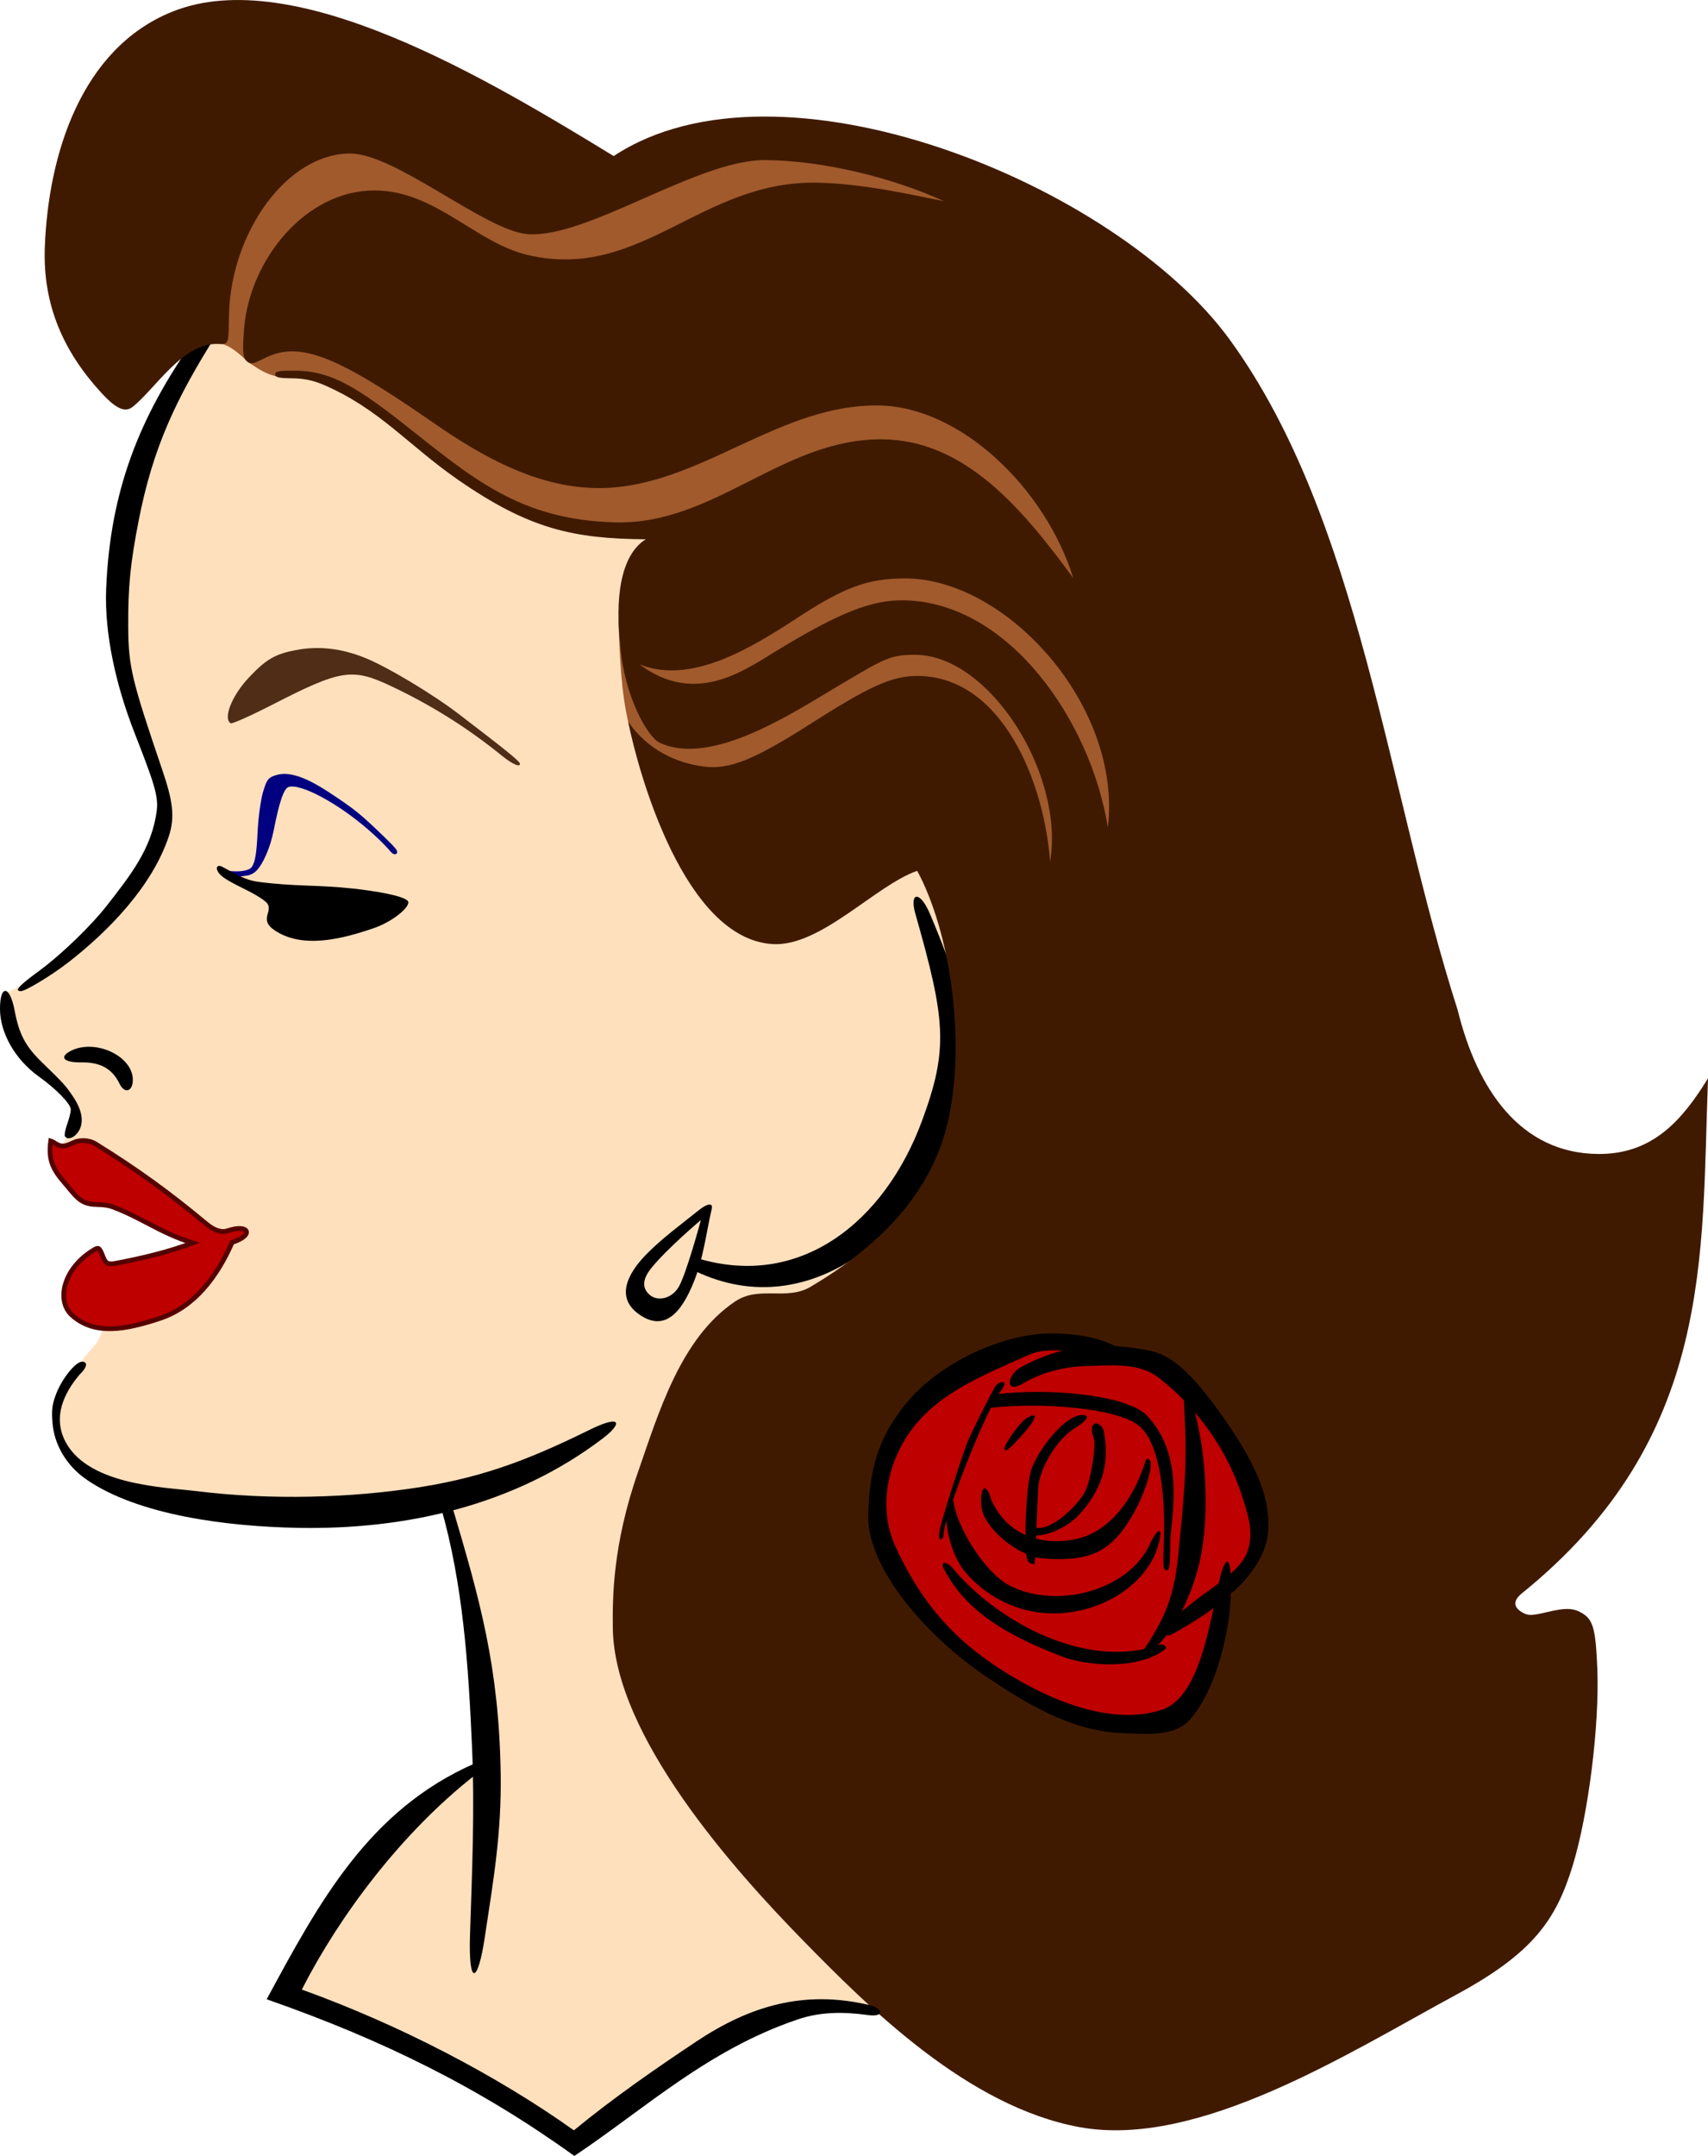 <?xml version="1.0" encoding="UTF-8"?>
<svg version="1.1" viewBox="0 0 178.14 224.74" xmlns="http://www.w3.org/2000/svg">
<g transform="translate(-6.887 -9.927)">
<path d="m30.406 40.219c-3.717 7.327-8.985 14.061-10.4 22.336-3.438 9.198-0.026 19.113 3.156 27.792 1.264 4.187-0.017 8.366-2.812 11.683-3.271 4.357-6.904 7.299-11.186 10.575-0.494 0.378-1.273 0.554-1.777 0.957-0.791 6.403 9.178 8.833 6.46 14.912-1.992 3.283 2.548 3.74 4.493 5.321 3.491 1.984 6.983 3.967 10.474 5.951-3.066 2.051-7.888 3.737-10.275 6.897-0.778 1.03-0.992 2.624-1.776 3.51-1.887 2.132-2.879 3.547-4.011 6.13-0.524 3.04 1.074 5.168 3.293 7.029 2.267 2.892 6.585 2.127 9.811 3.31 9.059 1.995 18.611 1.984 27.51-0.767 2.481 8.949 3.693 18.277 3.922 27.541-7.102 4.572-13.477 10.83-17.48 18.551-3.112 3.829-4.819 7.137 1.378 7.932 8.915 3.861 17.909 7.744 25.813 13.474 8.254-4.96 15.573-12.522 25.359-14.08l13.353 0.558-28.184-31.969 1.935-29.455c3.714-1.467 7.974-2.037 11.331-4.091 10.158-10.043 20.316-20.085 30.474-30.128 0.354-11.372 0.707-22.745 1.061-34.117l-34.648-37.83z" fill="#ffe0bd"/>
<path d="m72.501 85.541c-0.853-3.272-0.995-7.749-1.105-10.651l0.641-4.441 3.889-5.569-4.773 0.354-7.071-0.884-5.127-2.386-5.215-3.182-4.331-3.801-4.508-3.094-3.889-2.386-5.082-0.309c-1.375-0.204-2.417-1.048-3.204-1.547-0.887-0.865-1.924-1.777-2.923-1.915l-2.137-2.593 5.48-22.716 15.291 0.177 10.607 7.336 6.894 0.265 5.392-0.177 8.043-2.386 11.137-0.442 11.932 1.149 7.69 4.596 9.546 18.915 5.48 25.721-0.265 26.693-5.569 3.359-5.48-3.359-7.513-9.016-12.993-0.795-13.723 2.066z" fill="#a05a2c"/>
<path d="m21.329 64.294c-0.84 4.335-1.093 6.8-1.07 10.98 0.024 4.215 0.398 5.615 3.571 14.962 1.062 3.129 1.335 4.85 0.662 6.87-1.743 5.238-6.308 9.899-10.479 13.139-1.781 1.383-4.473 2.996-4.936 2.996-0.734 0-0.268-0.525 1.837-2.069 2.524-1.851 5.584-4.881 7.101-6.827 2.444-3.134 4.724-5.975 5.222-9.938 0.196-1.559-0.381-3.119-2.349-8.166-1.859-4.766-3.118-10.144-2.93-14.895 0.406-10.258 3.467-17.935 9.142-25.976 1.105-1.565 3.188-1.874 2.396-0.62-4.176 6.616-6.652 11.727-8.167 19.542z" stroke-width=".265"/>
<path d="m79.302 142.38c0.111-0.395 0.233-0.721 0.377-1.278h4e-6c10.69 3.206 19.471-3.801 23.365-14.324 2.778-7.507 2.476-10.511-0.684-21.585-0.657-2.304 0.472-2.476 1.525 0.01 5.403 12.763 4.347 15.44 2.393 21.989-3.012 10.096-14.475 21.248-26.975 15.188z" stroke-width=".265"/>
<path d="m102.55 100.7c-4.383 1.529-10.069 7.937-15.077 7.639-9.212-0.548-13.98-17.808-15.07-23.165 2.002 2.858 4.926 4.279 7.89 4.658 2.676 0.343 5.222-0.688 11.099-4.434 6.054-3.859 8.492-5.038 11.22-5.012 8.85 0.084 13.202 11.15 13.799 19.383 1.525-9.218-6.353-21.523-14.014-21.584-2.681-0.021-3.285 0.401-8.03 3.211-4.745 2.81-13.265 8.488-18.693 5.947-1.246-0.583-3.698-4.931-4.077-10.017-0.566-4.899-0.051-9.492 2.64-11.182-7.549-0.069-12.138-1.042-19.612-6.229-5.173-3.59-8.174-7.381-14.009-9.883-1.104-0.473-2.105-0.662-3.307-0.672-1.346-0.012-1.72-0.101-1.72-0.412 0-0.321 0.403-0.393 2.117-0.377 3.256 0.031 5.734 1.17 11.245 5.513 7.256 5.718 12.095 10.023 22.093 10.295 10.335 0.281 17.422-8.694 27.781-8.659 8.704 0.029 14.747 7.294 20.002 14.469-2.862-9.257-11.713-17.937-20.39-17.999-9.991-0.07-17.886 7.713-27.458 8.546-7.437 0.647-14.004-3.353-19.117-6.895-10.034-6.95-13.805-8.385-17.384-6.574-1.2 0.607-1.444 0.652-1.826 0.335-0.383-0.318-0.534-0.792-0.295-3.53 0.62-7.124 6.424-14.28 13.552-14.292 6.41-0.018 10.552 5.487 16.123 6.753 11.791 2.679 17.981-7.863 30.205-7.56 4.635 0.115 9.166 1.133 13.09 1.923-5.227-2.409-12.592-4.254-18.672-4.28-7.066-0.03-18.516 8.183-24.733 7.717-4.396-0.329-13.782-8.423-18.538-8.403-6.583 0.028-12.348 8.2-12.606 16.626-0.09 2.962 0.1 3.299-1.042 3.229-3.777-0.232-6.643 4.699-9.04 6.573-0.827 0.633-1.811 0.077-3.274-1.52-3.902-4.261-6.086-9.111-5.861-15.142 0.357-9.593 3.753-20.724 13.313-24.558 12.732-5.107 32.986 7.104 46.02 15.057 17.324-11.437 52.472 2.896 64.283 19.179 13.602 18.753 16.384 46.936 23.746 69.853 2.014 8.178 6.495 14.962 14.711 14.99 5.718 0.02 8.781-3.647 11.397-7.889-0.726 18.424 0.703 37.417-19.398 53.674-0.968 0.783-0.936 1.492 0.125 2.06 0.54 0.289 0.939 0.276 2.443-0.082 2.059-0.49 2.857-0.45 3.839 0.193 1.02 0.668 1.288 1.728 1.444 5.714 0.232 5.89-0.927 15.145-2.567 20.505-1.728 5.646-4.113 9.123-12.171 13.475-11.181 6.04-26.877 16.08-39.297 13.788-11.596-2.14-21.9-12.389-28.916-19.569-7.016-7.179-19.58-21.173-19.729-32.434-0.04-3.048-0.04-8.621 2.615-16.248 2.142-6.151 4.445-14.008 10.154-17.822 2.494-1.666 5.343-0.033 7.859-1.522 6.726-3.983 12.654-9.45 14.391-17.52 1.757-8.162 0.227-19.329-3.272-25.839z" fill="#401a00" stroke-width=".265"/>
<path d="m79.262 143.52c-1.341 3.35-3.111 5.245-5.714 3.421-2.879-2.018-0.606-4.919 0.902-6.415 1.664-1.651 3.292-2.822 5.34-4.462 0.816-0.653 1.484-0.816 1.329-0.132-0.614 2.717-0.873 5.131-1.857 7.589z" stroke-width=".265"/>
<path d="m37.949 169.19c-7.356-0.138-16.637-1.304-22.052-5.042-2.105-1.453-3.35-3.662-3.531-5.853-0.119-1.435-0.033-2.049 0.427-3.19 0.633-1.571 1.999-3.235 2.656-3.235 0.637 0 0.517 0.618-0.26 1.343-1.772 2.09-2.607 4.372-1.68 6.563 2.104 4.978 10.447 5.164 13.877 5.587 7.755 0.955 16.097 0.718 23.252-0.406 7.327-1.151 12.283-3.301 18.258-6.232 2.918-1.323 2.749-0.297 0.889 1.12-9.196 7.003-20.522 9.559-31.835 9.347z" stroke-width=".265"/>
<path d="m137.63 167.98c-1.417-2.504-1.877-5.062-3.002-8.057-2.713-7.221-9.435-9.819-17.338-10.074-2.062-0.067-13.129 4.824-15.141 7.252-1.662 2.006-4.013 7.322-3.501 10.776 0.512 3.455 3.048 7.317 4.701 9.697s5.229 5.667 8.915 7.779c5.43 3.112 12.439 4.488 15.962 3.234 3.523-1.253 5.995-8.712 6.474-10.724 0.888-3.735 5.073-6.096 2.929-9.883z" fill="#be0000" stroke-width=".265"/>
<path d="m77.606 144.19c0.807-1.215 2.381-7.086 2.381-7.086s-3.511 2.949-5.183 5.022c-0.657 0.815-1.202 1.948-0.098 2.824 0.799 0.634 2.155 0.361 2.9-0.761z" fill="#ffe0bd" stroke-width=".265"/>
<path d="m101.1 70.223c-3.694 0.049-6.048 0.811-11.311 4.277-4.523 2.94-10.863 6.854-16.198 4.681 5.778 4.335 10.865 0.685 14.302-1.424 6.517-3.965 9.916-5.312 13.259-5.254 11.042 0.19 19.536 12.708 21.283 23.684 1.512-12.694-10.647-26.105-21.335-25.965z" fill="#a05a2c" stroke-width=".265"/>
<path d="m15.981 135.35c-0.984-0.308-1.437-1.069-2.306-2.069-1.216-1.399-1.781-2.383-1.495-4.417 0.338 0.098 0.709 0.52 1.231 0.525 0.65 6e-3 1.064-0.436 1.719-0.53 0.782-0.112 1.337 0.085 1.714 0.309 4.369 2.701 7.804 5.214 11.411 8.221 0.58 0.484 1.106 0.824 1.729 0.905 0.386 0.05 0.78-0.122 1.111-0.206 1.749-0.441 2.24 0.615-0.004 1.349-1.56 3.568-3.939 6.731-7.543 7.922-3.523 1.164-6.761 1.795-9.136-0.32-1.688-1.504-0.94-4.909 2.3-6.837 0.421-0.241 0.528-0.279 0.89 0.665 0.255 0.665 0.457 0.92 1.249 0.77 2.809-0.525 5.579-1.18 8.135-2.151-3.342-1.025-5.261-2.601-8.331-3.748-1.014-0.379-1.862-0.133-2.675-0.388z" fill="#be0000" stroke="#500" stroke-width=".5"/>
<path d="m13.656 128.37c-0.073-0.119 0.033-0.684 0.237-1.257s0.376-1.254 0.382-1.514c0.014-0.575-1.486-2.126-3.349-3.461-2.452-1.758-4.04-4.528-4.04-7.046 4.24e-4 -2.579 1.03-2.467 1.525 0.165 0.468 2.487 1.123 3.728 2.859 5.413 2.326 2.257 2.476 2.424 3.298 3.662 1.001 1.509 1.117 2.894 0.315 3.791-0.439 0.491-1.007 0.605-1.228 0.247z" stroke-width=".265"/>
<path d="m19.345 122.88c-0.794-1.639-2.11-2.236-3.97-2.211-1.93 0.026-2.306-0.576-1.117-1.192 2.502-1.294 6.403 0.474 6.481 2.937 0.04 1.262-0.834 1.622-1.394 0.465z" stroke-width=".265"/>
<path d="m30.983 100.73c0.794 0.074 1.867 0.011 2.173-0.439 0.364-0.535 0.502-1.589 0.588-3.486 0.068-1.509 0.32-3.426 0.56-4.258 0.378-1.313 0.549-1.551 1.287-1.795 1.356-0.448 3.071 0.096 5.641 1.786 2.591 1.704 3.205 2.197 5.529 4.433 0.738 0.71 1.202 1.174 1.429 1.478 0.346 0.461-0.124 0.776-0.566 0.252-0.722-0.856-1.58-1.636-2.278-2.246-3.186-2.787-7.106-4.891-8.363-4.492-0.486 0.154-0.974 1.573-1.541 4.48-0.37 1.899-1.153 3.611-1.839 4.275-0.406 0.393-0.819 0.488-1.442 0.544-1.321 0.12-1.956-0.603-1.178-0.531z" fill="#000080" stroke-width=".265"/>
<path d="m33.831 101.85c3.831 0.503 6.114 0.294 9.857 0.698 1.925 0.208 5.771 0.77 5.789 1.437 0.018 0.646-1.752 2.049-3.559 2.675-3.362 1.163-7.555 2.23-10.467 0.188-0.706-0.495-0.862-0.963-0.641-1.67 0.207-0.662 0.138-0.984-0.315-1.334-1.325-1.026-3.147-1.614-4.325-2.476-0.945-0.692-0.799-1.452-0.089-1.081 1.155 0.603 2.239 1.366 3.75 1.564z" stroke-width=".265"/>
<path d="m59.221 88.692c-3.696-2.989-7.434-5.301-11.535-7.24-4.055-1.917-5.223-1.745-12.355 1.912-2.27 1.164-4.243 2.046-4.383 1.959-0.828-0.512 0.13-2.903 1.922-4.797 1.78-1.882 2.712-2.424 4.88-2.835 2.385-0.453 4.732-0.186 7.229 0.821 2.329 0.94 6.988 3.732 9.762 5.851 5.007 3.824 6.377 4.938 6.377 5.182 0 0.389-0.782 0.05-1.898-0.852z" fill="#502d16" stroke-width=".265"/>
<path d="m52.873 167.02c-0.132-0.463 0.97-0.761 1.199 0.011 2.881 9.714 4.854 16.647 5.034 27.757 0.102 6.279-0.77 11.187-1.675 17.194-0.7 4.648-1.704 5.161-1.521-0.435 0.209-6.409 0.495-12.923 0.213-19.385-0.38-8.7-0.934-17.03-3.25-25.142z" stroke-width=".265"/>
<path d="m38.365 217.32c10.135 3.645 20.358 8.961 28.376 14.674 4.135-3.405 8.695-6.549 12.779-9.265 5.488-3.65 11.176-5.435 18.082-3.785 1.399 0.334 1.557 1.271-0.177 1.034-2.58-0.352-4.945-0.355-7.334 0.453-9.37 3.166-15.821 9.227-23.3 14.234-9.747-7.021-19.817-12.047-32.09-16.335 5.456-10.085 10.633-19.748 21.72-24.59 1.927-0.623 1.357 0.25-0.01 1.238-7.671 6.01-14.13 14.665-18.046 22.342z" stroke-width=".265"/>
<path d="m109.59 184.59c-5.429-3.644-12.312-10.879-12.153-16.762 0.127-4.694 1.02-7.81 3.6-11.177 3.222-4.205 9.118-7.068 13.793-7.621 2.704-0.32 7.096 0.055 9.262 1.794 1.302 1.045-2.092 0.649-3.071 0.418-1.942-0.458-4.981-0.928-6.796-0.105-4.355 1.974-9.178 3.781-12.151 7.676-2.588 3.39-3.674 8.23-1.79 12.334 2.485 5.411 5.625 9.164 10.105 12.215 5.601 3.814 12.392 6.529 17.666 4.791 3.982-1.312 4.976-8.935 6.075-13.758 0.262-1.15 0.893-2.728 1.084-0.726 0.474 4.979-1.405 12.696-4.45 15.745-1.489 1.423-3.885 1.325-7.109 1.158-5.321-0.276-10.063-3.291-14.065-5.978z" stroke-width=".265"/>
<path d="m105.3 173.39c-0.345-0.693 0.315-0.74 0.907-0.034 4.887 5.831 14.169 10.671 21.649 8.008 0.354-0.126 0.855 0.24 0.526 0.497-2.784 2.166-8.141 1.727-10.686 0.756-5.572-2.126-10.119-4.66-12.396-9.227z" stroke-width=".265"/>
<path d="m127.12 180.43c1.033-1.774 2.226-3.782 2.663-8.496 0.344-3.712 0.794-7.247 0.759-11.4-0.017-2.003-0.31-6.478-0.179-6.478 2.321 4.609 2.89 13.745 1.572 18.979-0.839 3.333-2.674 7.567-5.576 9.406-0.606-0.219-0.229-0.311 0.761-2.012z" stroke-width=".265"/>
<path d="m128.57 180.29c0-1.457 1.623-2.394 2.664-3.268 1.716-1.442 4.973-3.202 5.737-5.322 0.708-1.963 0.123-3.657-0.389-5.352-1.515-5.016-4.673-9.529-8.785-12.761-2.155-1.693-5.094-1.318-7.666-1.255-2.285 0.055-4.641 0.666-6.636 1.852-1.788 1.062-1.609-0.908-0.16-1.714 4.574-2.543 8.82-2.635 13.328-1.78 2.103 0.399 4.2 1.787 8.006 7.261 3.681 5.295 4.665 8.537 4.499 11.467-0.281 4.955-6.417 8.91-10.172 10.93-0.128 0.069-0.426 0.103-0.426-0.058z" stroke-width=".265"/>
<path d="m115.49 178.04c-3.014-0.318-5.943-1.882-7.92-4.232-1.566-1.862-2.492-5.753-1.681-7.218l0.351-0.633 0.171 0.898c0.503 2.636 3.354 7.139 5.813 8.371 5.039 2.526 12.378 0.39 14.539-4.231 0.946-2.024 1.513-1.962 0.901 0.099-1.306 4.399-6.769 7.516-12.175 6.946z" stroke-width=".265"/>
<path d="m114.96 172.27c-2.651-0.683-5.548-3.381-5.714-5.322-0.18-2.097 0.517-2.571 1.019-0.694 1.59 3.584 5.014 4.803 8.574 4.161 4.265-0.769 6.589-5.132 7.534-8.207 0.085-0.28 0.19-0.299 0.415-0.074 0.43 0.43-0.373 3.178-1.561 5.343-1.946 3.549-3.858 4.862-7.357 4.966-1.164 0.035-2.474-0.06-2.91-0.173z" stroke-width=".265"/>
<path d="m104.9 169.41c0.209-1.114 2.377-7.931 2.969-9.337 0.456-1.083 2.359-4.87 2.808-5.59 0.315-0.504 0.976-0.685 0.976-0.267 0 0.126-0.222 0.513-0.493 0.86-1.446 1.848-5.857 13.006-5.857 14.814 0 0.276-0.132 0.501-0.294 0.501-0.196 0-0.233-0.328-0.11-0.982z" stroke-width=".265"/>
<path d="m114.1 172.65c-0.466-0.668-0.253-8.169 0.424-9.757 1.091-2.555 3.643-5.468 5.229-5.468 0.861 0 0.575 0.54-0.707 1.33-1.824 1.125-3.423 3.731-3.81 5.723-0.116 0.595-0.264 4.873-0.294 6.109-0.03 1.239-0.133 2.279-0.138 2.315-0.027 0.202-0.521 9e-3 -0.704-0.253z" stroke-width=".265"/>
<path d="m114.37 169.79c0.139-0.337-0.025-0.143 0.227-0.738 1.578 0.907 4.957-2.36 5.559-3.848 0.587-1.452 1.088-4.652 0.772-5.484-0.162-0.426-0.301-1.186 0.122-1.39 0.41-0.198 0.899 0.45 0.963 0.784 0.672 3.524-0.288 6.161-2.527 8.652-1.594 1.774-4.588 2.652-5.171 2.011z" stroke-width=".265"/>
<path d="m111.65 160.92c0-0.464 1.594-2.69 2.221-3.1 1.355-0.888 1.203-0.071-0.301 1.61-1.438 1.608-1.92 1.982-1.92 1.491z" stroke-width=".265"/>
<path d="m128.28 170.38c0.128-3.486-0.172-10.093-2.739-11.935-2.505-1.797-10.173-2.374-15.634-1.736 0.221-0.461 0.614-1.05 0.857-1.432 5.087-0.682 13.646-0.038 15.773 2.242 3.361 3.603 2.891 8.381 2.43 12.616-0.059 2.051-6e-3 3.391-0.314 3.474-0.527 0.141-0.464-0.733-0.372-3.229z" stroke-width=".265"/>
</g>
</svg>
